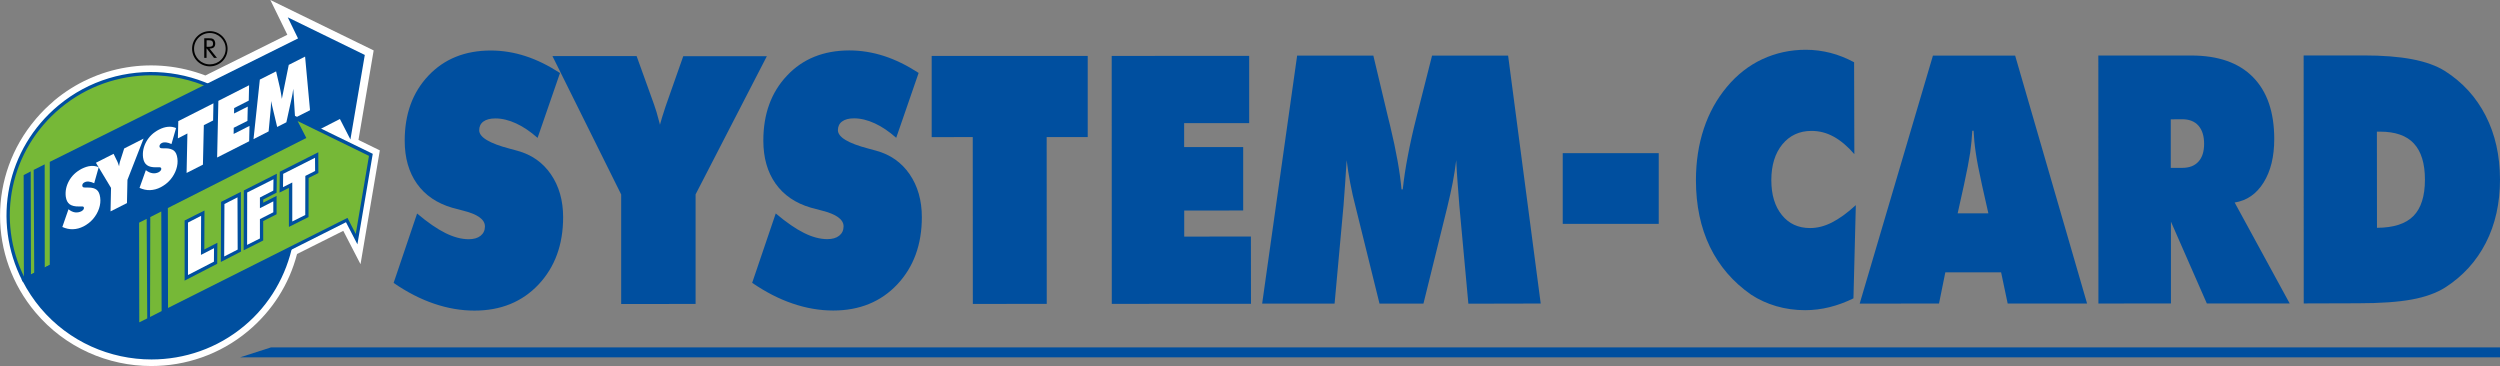 <?xml version="1.0" encoding="utf-8"?>
<!-- Generator: Adobe Illustrator 26.3.1, SVG Export Plug-In . SVG Version: 6.00 Build 0)  -->
<svg version="1.1" id="Ebene_1" xmlns="http://www.w3.org/2000/svg" xmlns:xlink="http://www.w3.org/1999/xlink" x="0px" y="0px"
	 viewBox="0 0 304.42 44.57" style="enable-background:new 0 0 304.42 44.57;" xml:space="preserve">
<rect x="0" y="0" width="304.42" height="44.57" fill="#808080" stroke="none"/>
<style type="text/css">
	.st0{fill-rule:evenodd;clip-rule:evenodd;fill:#004F9F;}
	.st1{fill:#004F9F;}
	.st2{fill:#FFFFFF;}
	.st3{clip-path:url(#SVGID_00000129163244735949037050000007754202090908180876_);}
	.st4{fill-rule:evenodd;clip-rule:evenodd;fill:#FFFFFF;}
	.st5{fill-rule:evenodd;clip-rule:evenodd;fill:#76B837;}
	.st6{fill-rule:evenodd;clip-rule:evenodd;fill:none;}
	.st7{fill-rule:evenodd;clip-rule:evenodd;}
</style>
<g>
	<g>
		<g>
			<g>
				<g>
					<path class="st0" d="M47.93,34.45L50.79,26c1.29,1.09,2.44,1.88,3.45,2.38c1.01,0.5,1.96,0.75,2.83,0.75
						c0.61,0,1.1-0.14,1.45-0.42c0.35-0.28,0.53-0.66,0.53-1.14c0-0.84-0.88-1.48-2.65-1.92c-0.57-0.15-1.01-0.27-1.33-0.35
						c-1.87-0.55-3.3-1.52-4.3-2.93c-0.99-1.4-1.49-3.15-1.49-5.24c0-3.25,0.96-5.88,2.89-7.92s4.45-3.05,7.57-3.06
						c1.44,0,2.85,0.23,4.24,0.68c1.39,0.45,2.79,1.14,4.21,2.06l-2.73,7.9c-0.87-0.77-1.74-1.36-2.61-1.76
						c-0.87-0.4-1.71-0.61-2.54-0.61c-0.62,0-1.11,0.13-1.45,0.38c-0.34,0.25-0.51,0.61-0.51,1.06c0,0.85,1.25,1.6,3.74,2.25
						c0.4,0.11,0.7,0.19,0.92,0.25c1.72,0.47,3.08,1.42,4.07,2.86c0.99,1.44,1.49,3.19,1.49,5.23c0,3.34-1,6.07-2.99,8.19
						c-2,2.12-4.6,3.18-7.8,3.18c-1.64,0-3.28-0.28-4.92-0.84C51.21,36.42,49.57,35.58,47.93,34.45z"/>
					<path class="st0" d="M75.64,37.02l0-13.34L67.27,6.83l10.25,0l2.11,5.86c0.19,0.51,0.42,1.27,0.68,2.29l0.05,0.21
						c0.13-0.48,0.34-1.19,0.65-2.12c0.06-0.16,0.1-0.28,0.12-0.35l2.07-5.88l10.18,0L84.7,23.67l0,13.34L75.64,37.02z"/>
					<path class="st0" d="M91.59,34.44l2.87-8.45c1.29,1.09,2.44,1.88,3.45,2.38c1.01,0.5,1.95,0.75,2.83,0.75
						c0.61,0,1.1-0.14,1.45-0.42c0.35-0.28,0.53-0.66,0.53-1.14c0-0.84-0.89-1.48-2.65-1.92c-0.57-0.15-1.01-0.27-1.33-0.35
						c-1.87-0.55-3.3-1.52-4.3-2.93c-0.99-1.4-1.49-3.15-1.49-5.24c0-3.25,0.96-5.88,2.89-7.92c1.92-2.04,4.44-3.05,7.57-3.06
						c1.43,0,2.85,0.23,4.24,0.68c1.39,0.45,2.79,1.14,4.21,2.06l-2.73,7.9c-0.87-0.77-1.74-1.36-2.61-1.76
						c-0.87-0.4-1.71-0.61-2.53-0.61c-0.63,0-1.11,0.13-1.45,0.38s-0.51,0.61-0.51,1.06c0,0.85,1.25,1.6,3.74,2.25
						c0.4,0.11,0.71,0.19,0.92,0.25c1.72,0.47,3.08,1.42,4.07,2.86c0.99,1.44,1.49,3.19,1.49,5.23c0,3.34-1,6.07-2.99,8.19
						c-2,2.12-4.6,3.18-7.8,3.18c-1.64,0-3.28-0.28-4.92-0.84C94.87,36.41,93.23,35.56,91.59,34.44z"/>
					<polygon class="st0" points="118.46,37.01 118.45,16.69 113.45,16.7 113.45,6.81 132.45,6.81 132.45,16.69 127.45,16.69 
						127.46,37 					"/>
					<polygon class="st0" points="135.38,37 135.37,6.81 152.11,6.8 152.11,14.99 144.19,14.99 144.19,17.91 151.38,17.91 
						151.38,25.63 144.2,25.64 144.2,28.81 152.32,28.8 152.33,36.99 					"/>
					<path class="st0" d="M178.8,36.98l-1.1-11.96c-0.07-0.92-0.14-1.84-0.21-2.76c-0.07-0.91-0.13-1.83-0.17-2.75
						c-0.1,0.87-0.25,1.78-0.43,2.75c-0.19,0.97-0.42,2-0.69,3.1l-2.87,11.61l-5.35,0l-2.87-11.61c-0.29-1.1-0.52-2.14-0.7-3.1
						c-0.18-0.97-0.33-1.89-0.43-2.75c-0.05,0.94-0.11,1.85-0.18,2.76c-0.06,0.91-0.13,1.82-0.2,2.74l-1.09,11.96l-8.82,0l4.26-30.2
						l9.28,0l1.78,7.47c0.06,0.23,0.14,0.58,0.26,1.05c0.76,3.15,1.21,5.74,1.39,7.77l0.15,0c0.14-1.28,0.34-2.64,0.62-4.08
						c0.27-1.44,0.63-3.07,1.09-4.87l1.86-7.34l9.26,0l3.97,30.19L178.8,36.98z"/>
					<rect x="190.29" y="18.65" class="st0" width="11.69" height="8.61"/>
					<path class="st0" d="M225.8,18.77c-0.82-0.95-1.66-1.66-2.52-2.13c-0.85-0.47-1.75-0.7-2.7-0.7c-1.47,0-2.65,0.55-3.55,1.64
						c-0.89,1.09-1.34,2.55-1.34,4.36c0,1.77,0.43,3.19,1.28,4.24c0.85,1.06,2,1.59,3.44,1.59c0.87,0,1.75-0.22,2.64-0.67
						c0.89-0.45,1.87-1.15,2.93-2.12l-0.29,11.35c-0.98,0.48-1.96,0.84-2.94,1.08c-0.98,0.24-1.96,0.36-2.94,0.36
						c-1.22,0-2.39-0.16-3.52-0.49c-1.13-0.33-2.15-0.8-3.06-1.4c-2.21-1.54-3.88-3.48-5.02-5.83c-1.13-2.35-1.7-5.05-1.7-8.11
						c0-2.25,0.32-4.34,0.96-6.27c0.64-1.93,1.58-3.62,2.81-5.09c1.24-1.49,2.68-2.61,4.31-3.37c1.64-0.76,3.4-1.15,5.3-1.15
						c1.01,0,2.01,0.13,3,0.38c0.98,0.25,1.94,0.64,2.88,1.14L225.8,18.77z"/>
					<path class="st0" d="M238.38,25.98l3.74,0l-0.77-3.42c-0.38-1.73-0.64-3.06-0.77-4c-0.14-0.93-0.22-1.81-0.26-2.64l-0.16,0
						c-0.04,0.82-0.12,1.7-0.25,2.64c-0.14,0.93-0.39,2.27-0.77,4L238.38,25.98z M226.45,36.97l8.92-30.2l10.01,0l8.76,30.19
						l-9.67,0l-0.8-3.8l-6.79,0l-0.77,3.8L226.45,36.97z"/>
					<path class="st0" d="M264.33,14.53l0,5.91l1.4,0c0.85,0,1.51-0.25,1.97-0.76c0.46-0.5,0.69-1.22,0.69-2.16
						c0-0.96-0.23-1.7-0.69-2.22c-0.46-0.52-1.12-0.78-1.97-0.78L264.33,14.53z M255.52,36.96l-0.01-30.2l11.31,0
						c3.28,0,5.78,0.87,7.51,2.62c1.73,1.75,2.6,4.26,2.6,7.55c0,2.14-0.43,3.91-1.3,5.3c-0.87,1.39-2.04,2.2-3.52,2.43l6.7,12.29
						l-10.09,0l-4.37-9.96l0,9.96L255.52,36.96z"/>
					<path class="st0" d="M289.44,27.74c2.03-0.01,3.51-0.49,4.44-1.44c0.93-0.94,1.4-2.42,1.4-4.43c0-1.97-0.45-3.43-1.35-4.4
						c-0.89-0.96-2.26-1.44-4.11-1.44l-0.39,0L289.44,27.74z M280.52,36.95l-0.01-30.2l7.28,0c2.31,0,4.29,0.15,5.92,0.46
						c1.63,0.31,2.97,0.79,3.99,1.43c2.16,1.37,3.82,3.19,4.98,5.46c1.16,2.27,1.73,4.85,1.74,7.75c0,2.89-0.57,5.46-1.72,7.71
						c-1.15,2.25-2.81,4.08-4.99,5.47c-1.06,0.66-2.4,1.14-4.03,1.44c-1.63,0.3-3.81,0.46-6.55,0.46L280.52,36.95z"/>
				</g>
			</g>
		</g>
	</g>
	<g>
		<g>
			<g>
				<polygon class="st1" points="304.42,43.51 29.24,43.51 33,42.3 304.42,42.3 				"/>
			</g>
			<g>
				<g>
					<g>
						<path class="st2" d="M18.42,44.57c-5.25,0-10.47-2.22-14.1-6.53c-5.75-6.82-5.75-16.7-0.01-23.49l0.08-0.1
							c0.3-0.36,0.63-0.7,0.95-1.03c0.06-0.06,0.12-0.12,0.18-0.18l0.06-0.06c0.3-0.29,0.58-0.54,0.85-0.77l0.04-0.04
							c0.05-0.04,0.09-0.09,0.14-0.13c5.14-4.29,12.15-5.44,18.4-3.05l9.98-4.96L32.92,0L45.5,6.14l-1.85,10.9l2.6,1.27L43.9,32.17
							l-2.1-4.06l-5.63,2.82c-0.96,3.69-3.02,6.92-5.97,9.39C26.77,43.18,22.58,44.57,18.42,44.57z M18.4,9.93
							c-3.79,0-7.53,1.31-10.54,3.82c-0.02,0.02-0.04,0.04-0.06,0.06l-0.1,0.09c-0.26,0.22-0.5,0.44-0.77,0.7l-0.07,0.07
							c-0.05,0.05-0.1,0.09-0.14,0.14c-0.29,0.29-0.58,0.6-0.86,0.93l-0.07,0.08C0.66,21.88,0.67,30.7,5.8,36.79
							c5.83,6.91,16.22,7.82,23.16,2.03c2.74-2.29,4.62-5.32,5.43-8.78l0.1-0.44l8.15-4.09l0.3,0.59l1.13-6.67L42.4,18.6l-5.71-2.78
							l5.12-2.62l0.39,0.75l1.14-6.69l-6.19-3.02l0.44,0.9l-12.49,6.21l-0.41-0.17C22.65,10.33,20.52,9.93,18.4,9.93z"/>
					</g>
				</g>
				<g>
					<defs>
						<path id="SVGID_12_" d="M7.24,13c7.36-6.14,18.34-5.18,24.52,2.14c0.86,1.02,1.58,2.11,2.17,3.24L2.9,34.09
							C-0.69,27.07,0.91,18.28,7.24,13z"/>
					</defs>
					<defs>
						<path id="SVGID_11_" d="M2.81,34.37l-0.09-0.18c-3.73-7.3-1.93-16.08,4.38-21.34v0c7.44-6.2,18.57-5.23,24.81,2.17
							c0.85,1.01,1.59,2.12,2.19,3.28l0.09,0.18L2.81,34.37z M18.4,9.17c-3.9,0-7.82,1.31-11.04,3.99v0
							c-6.12,5.1-7.9,13.57-4.37,20.66L33.65,18.3c-0.57-1.07-1.26-2.08-2.05-3.02C28.2,11.25,23.32,9.17,18.4,9.17z"/>
					</defs>
					<use xlink:href="#SVGID_12_"  style="overflow:visible;fill:#76B837;"/>
					<use xlink:href="#SVGID_11_"  style="overflow:visible;fill:#004F9F;"/>
					<clipPath id="SVGID_00000050647731585686033260000000089402479022645920_">
						<use xlink:href="#SVGID_12_"  style="overflow:visible;"/>
					</clipPath>
					
						<clipPath id="SVGID_00000109739057421264685570000013708716574910759580_" style="clip-path:url(#SVGID_00000050647731585686033260000000089402479022645920_);">
						<use xlink:href="#SVGID_11_"  style="overflow:visible;"/>
					</clipPath>
				</g>
				<path class="st1" d="M33.94,18.16c3.55,7,1.98,16.11-4.32,21.36c-7.37,6.14-18.35,5.18-24.53-2.14c-0.84-1-1.61-2.18-2.19-3.29
					L33.94,18.16z"/>
				<path class="st1" d="M18.45,43.77c-5.03,0-10.03-2.13-13.51-6.25c-0.81-0.96-1.6-2.14-2.21-3.33l-0.1-0.18l31.4-16.12l0.09,0.18
					c3.71,7.32,1.87,16.41-4.37,21.61C26.46,42.43,22.45,43.77,18.45,43.77z M3.18,34.18c0.59,1.09,1.32,2.18,2.07,3.07
					c6.1,7.23,16.97,8.18,24.24,2.12c6.04-5.04,7.86-13.81,4.36-20.93L3.18,34.18z"/>
				<path class="st0" d="M3.77,33.75l-0.82,0.44l-0.04-0.07l-0.03-12.8l0.86-0.45L3.77,33.75z M5.45,32.89L4.17,33.5L4.1,20.69
					l1.34-0.68L5.45,32.89z M36.29,4.68l-1.25-2.57l9.38,4.58l-1.75,10.29l-1.28-2.49L6.06,32.57l0-12.86L36.29,4.68z"/>
				<path class="st4" d="M7.59,27.64c0.43,0.19,0.86,0.29,1.29,0.27c0.44-0.01,0.87-0.13,1.29-0.34c0.46-0.24,0.86-0.55,1.18-0.93
					c0.32-0.38,0.56-0.8,0.71-1.25c0.15-0.45,0.2-0.9,0.14-1.34c-0.06-0.45-0.2-0.76-0.43-0.94c-0.23-0.18-0.55-0.27-0.98-0.27
					c-0.23,0-0.41,0-0.54-0.01c-0.13-0.01-0.21-0.08-0.23-0.2c-0.01-0.08,0.01-0.16,0.05-0.24c0.05-0.08,0.12-0.14,0.22-0.19
					c0.15-0.08,0.33-0.11,0.52-0.09c0.19,0.02,0.42,0.09,0.66,0.2l0.55-1.95c-0.3-0.13-0.63-0.18-0.97-0.15
					c-0.35,0.03-0.71,0.15-1.1,0.34c-0.7,0.37-1.21,0.86-1.55,1.48c-0.34,0.62-0.47,1.26-0.39,1.92c0.06,0.43,0.22,0.74,0.48,0.93
					c0.26,0.18,0.63,0.27,1.1,0.26c0.2-0.01,0.35-0.01,0.45,0c0.11,0.01,0.17,0.06,0.18,0.16c0.01,0.08-0.02,0.15-0.07,0.23
					c-0.06,0.07-0.14,0.14-0.25,0.2c-0.24,0.12-0.5,0.16-0.76,0.13c-0.27-0.04-0.53-0.16-0.8-0.38L7.59,27.64z"/>
				<path class="st4" d="M13.46,25.74l2-1.01l0.06-2.83l1.96-5.02l-2.36,1.2l-0.36,1.13c-0.06,0.16-0.11,0.33-0.16,0.49
					c-0.05,0.18-0.08,0.36-0.1,0.55c-0.04-0.14-0.09-0.28-0.14-0.41c-0.05-0.13-0.11-0.27-0.18-0.39l-0.35-0.72l-2.15,1.09
					l1.84,3.06L13.46,25.74z"/>
				<path class="st4" d="M16.99,22.88c0.43,0.19,0.86,0.29,1.29,0.27c0.44-0.02,0.87-0.13,1.29-0.35c0.46-0.24,0.86-0.55,1.18-0.93
					c0.32-0.38,0.56-0.8,0.71-1.25c0.15-0.45,0.2-0.9,0.14-1.34c-0.06-0.45-0.2-0.76-0.43-0.94c-0.23-0.18-0.56-0.27-0.98-0.28
					c-0.23,0.01-0.41,0-0.54-0.01c-0.13-0.01-0.21-0.08-0.23-0.2c-0.01-0.08,0.01-0.16,0.06-0.24c0.04-0.08,0.12-0.14,0.21-0.19
					c0.15-0.08,0.33-0.1,0.53-0.08c0.19,0.02,0.42,0.09,0.66,0.2l0.56-1.95c-0.31-0.13-0.63-0.18-0.98-0.15
					c-0.34,0.03-0.71,0.14-1.1,0.34c-0.7,0.36-1.21,0.86-1.55,1.48c-0.34,0.62-0.47,1.26-0.39,1.92c0.06,0.44,0.22,0.74,0.48,0.93
					c0.26,0.19,0.63,0.27,1.11,0.26c0.19-0.01,0.35-0.01,0.45,0c0.1,0.01,0.16,0.06,0.18,0.16c0.01,0.07-0.01,0.15-0.07,0.23
					c-0.06,0.08-0.14,0.15-0.25,0.21c-0.24,0.12-0.5,0.16-0.76,0.12c-0.27-0.04-0.53-0.16-0.8-0.37L16.99,22.88z"/>
				<polygon class="st4" points="22.72,21.06 24.71,20.05 24.82,15.24 25.95,14.67 25.99,12.58 21.71,14.75 21.66,16.85 
					22.82,16.25 				"/>
				<polygon class="st4" points="26.44,19.18 30.34,17.2 30.38,15.33 28.45,16.31 28.46,15.56 30.13,14.72 30.17,12.98 28.5,13.82 
					28.51,13.16 30.29,12.25 30.33,10.38 26.59,12.28 				"/>
				<path class="st4" d="M30.87,16.94L32.71,16l0.24-2.56c0.02-0.21,0.03-0.41,0.04-0.6c0.01-0.19,0.01-0.37,0.01-0.54l0.75,3.16
					l1.12-0.57l0.63-2.87c0.04-0.2,0.08-0.4,0.12-0.6c0.03-0.21,0.07-0.41,0.09-0.61l0.22,3.53l1.82-0.92l-0.6-6.53l-1.99,1.01
					l-0.84,4.14c-0.04-0.28-0.08-0.53-0.12-0.76c-0.04-0.23-0.08-0.44-0.12-0.61l-0.46-1.98l-1.98,1L30.87,16.94z"/>
				<polygon class="st5" points="37.03,16.71 35.78,14.28 45.16,18.86 43.43,29.13 42.23,26.8 20.26,37.83 20.24,25.2 				"/>
				<path class="st1" d="M20.06,38.16l-0.03-13.09l16.72-8.46l-1.43-2.79l10.07,4.91l-1.87,11.02l-1.39-2.69L20.06,38.16z
					 M20.44,25.33l0.02,12.17l21.85-10.97l1.01,1.96l1.61-9.51l-8.69-4.24l1.06,2.06L20.44,25.33z"/>
				<polygon class="st5" points="19.68,37.88 18.27,38.6 18.3,26.43 19.64,25.75 				"/>
				<polygon class="st5" points="17.93,38.77 16.96,39.25 16.94,27.11 17.86,26.65 				"/>
				<polygon class="st4" points="22.68,33.83 26.25,31.99 26.26,29.89 24.67,30.71 24.69,25.96 22.68,26.98 				"/>
				<path class="st1" d="M22.48,34.17v-7.32l2.42-1.22l-0.02,4.75l1.59-0.82l-0.02,2.56L22.48,34.17z M22.89,27.1v6.39l3.16-1.63
					l0.01-1.64l-1.59,0.82l0.02-4.76L22.89,27.1z"/>
				<polygon class="st4" points="27.1,31.57 29.15,30.51 29.13,23.7 27.13,24.71 				"/>
				<path class="st1" d="M26.89,31.9l0.03-7.32l2.41-1.22l0.02,7.27L26.89,31.9z M27.33,24.84l-0.03,6.39l1.64-0.84l-0.02-6.36
					L27.33,24.84z"/>
				<polygon class="st4" points="29.88,30.15 31.85,29.15 31.85,26.79 33.48,25.96 33.48,24.18 31.85,25.01 31.85,24.17 
					33.48,23.33 33.5,21.48 29.89,23.31 				"/>
				<path class="st1" d="M29.67,30.48l0.02-7.29l4.02-2.04l-0.03,2.31l-1.63,0.84v0.38l1.63-0.83v2.24l-1.63,0.83v2.36L29.67,30.48z
					 M30.1,23.44l-0.01,6.38l1.56-0.78v-2.36l1.63-0.83v-1.33l-1.63,0.83v-1.3l1.63-0.84l0.02-1.38L30.1,23.44z"/>
				<polygon class="st4" points="35.39,27.3 37.38,26.3 37.39,21.54 38.57,20.95 38.56,18.88 34.28,21.04 34.25,23.12 35.39,22.55 
									"/>
				<path class="st1" d="M35.18,27.63v-4.75l-1.14,0.57l0.03-2.54l4.69-2.37l0.01,2.53l-1.19,0.6l-0.01,4.76L35.18,27.63z
					 M35.59,22.22v4.75l1.58-0.79l0.01-4.76l1.19-0.6l-0.01-1.61l-3.88,1.96l-0.02,1.62L35.59,22.22z"/>
				<line class="st6" x1="31.41" y1="19.84" x2="12.69" y2="29.22"/>
				<g>
					<path d="M25.56,8.08C25.56,8.08,25.55,8.08,25.56,8.08c-1.2,0-2.17-0.96-2.17-2.15c0-0.57,0.22-1.11,0.63-1.51
						c0.41-0.41,0.95-0.63,1.53-0.63c0,0,0,0,0,0c1.19,0,2.16,0.96,2.16,2.15c0,0.57-0.22,1.11-0.63,1.52
						C26.67,7.85,26.13,8.08,25.56,8.08z M25.55,4.02c-0.52,0-1,0.2-1.36,0.56c-0.36,0.36-0.56,0.84-0.56,1.35
						c0,1.06,0.86,1.91,1.93,1.91c0.52-0.01,1-0.2,1.36-0.56c0.36-0.36,0.56-0.84,0.56-1.35C27.47,4.88,26.61,4.02,25.55,4.02
						C25.55,4.02,25.55,4.02,25.55,4.02z"/>
					<path class="st7" d="M25.16,4.9h0.22c0.37,0,0.56,0.07,0.56,0.42c0,0.33-0.18,0.38-0.56,0.38h-0.22V4.9z M24.87,7.05h0.28V5.91
						h0.03l0.88,1.14h0.36l-0.91-1.14h0.05c0.42,0,0.65-0.21,0.65-0.6c0-0.23-0.09-0.43-0.22-0.53c-0.15-0.11-0.32-0.12-0.55-0.12
						h-0.57V7.05z"/>
				</g>
			</g>
		</g>
	</g>
</g>
</svg>
